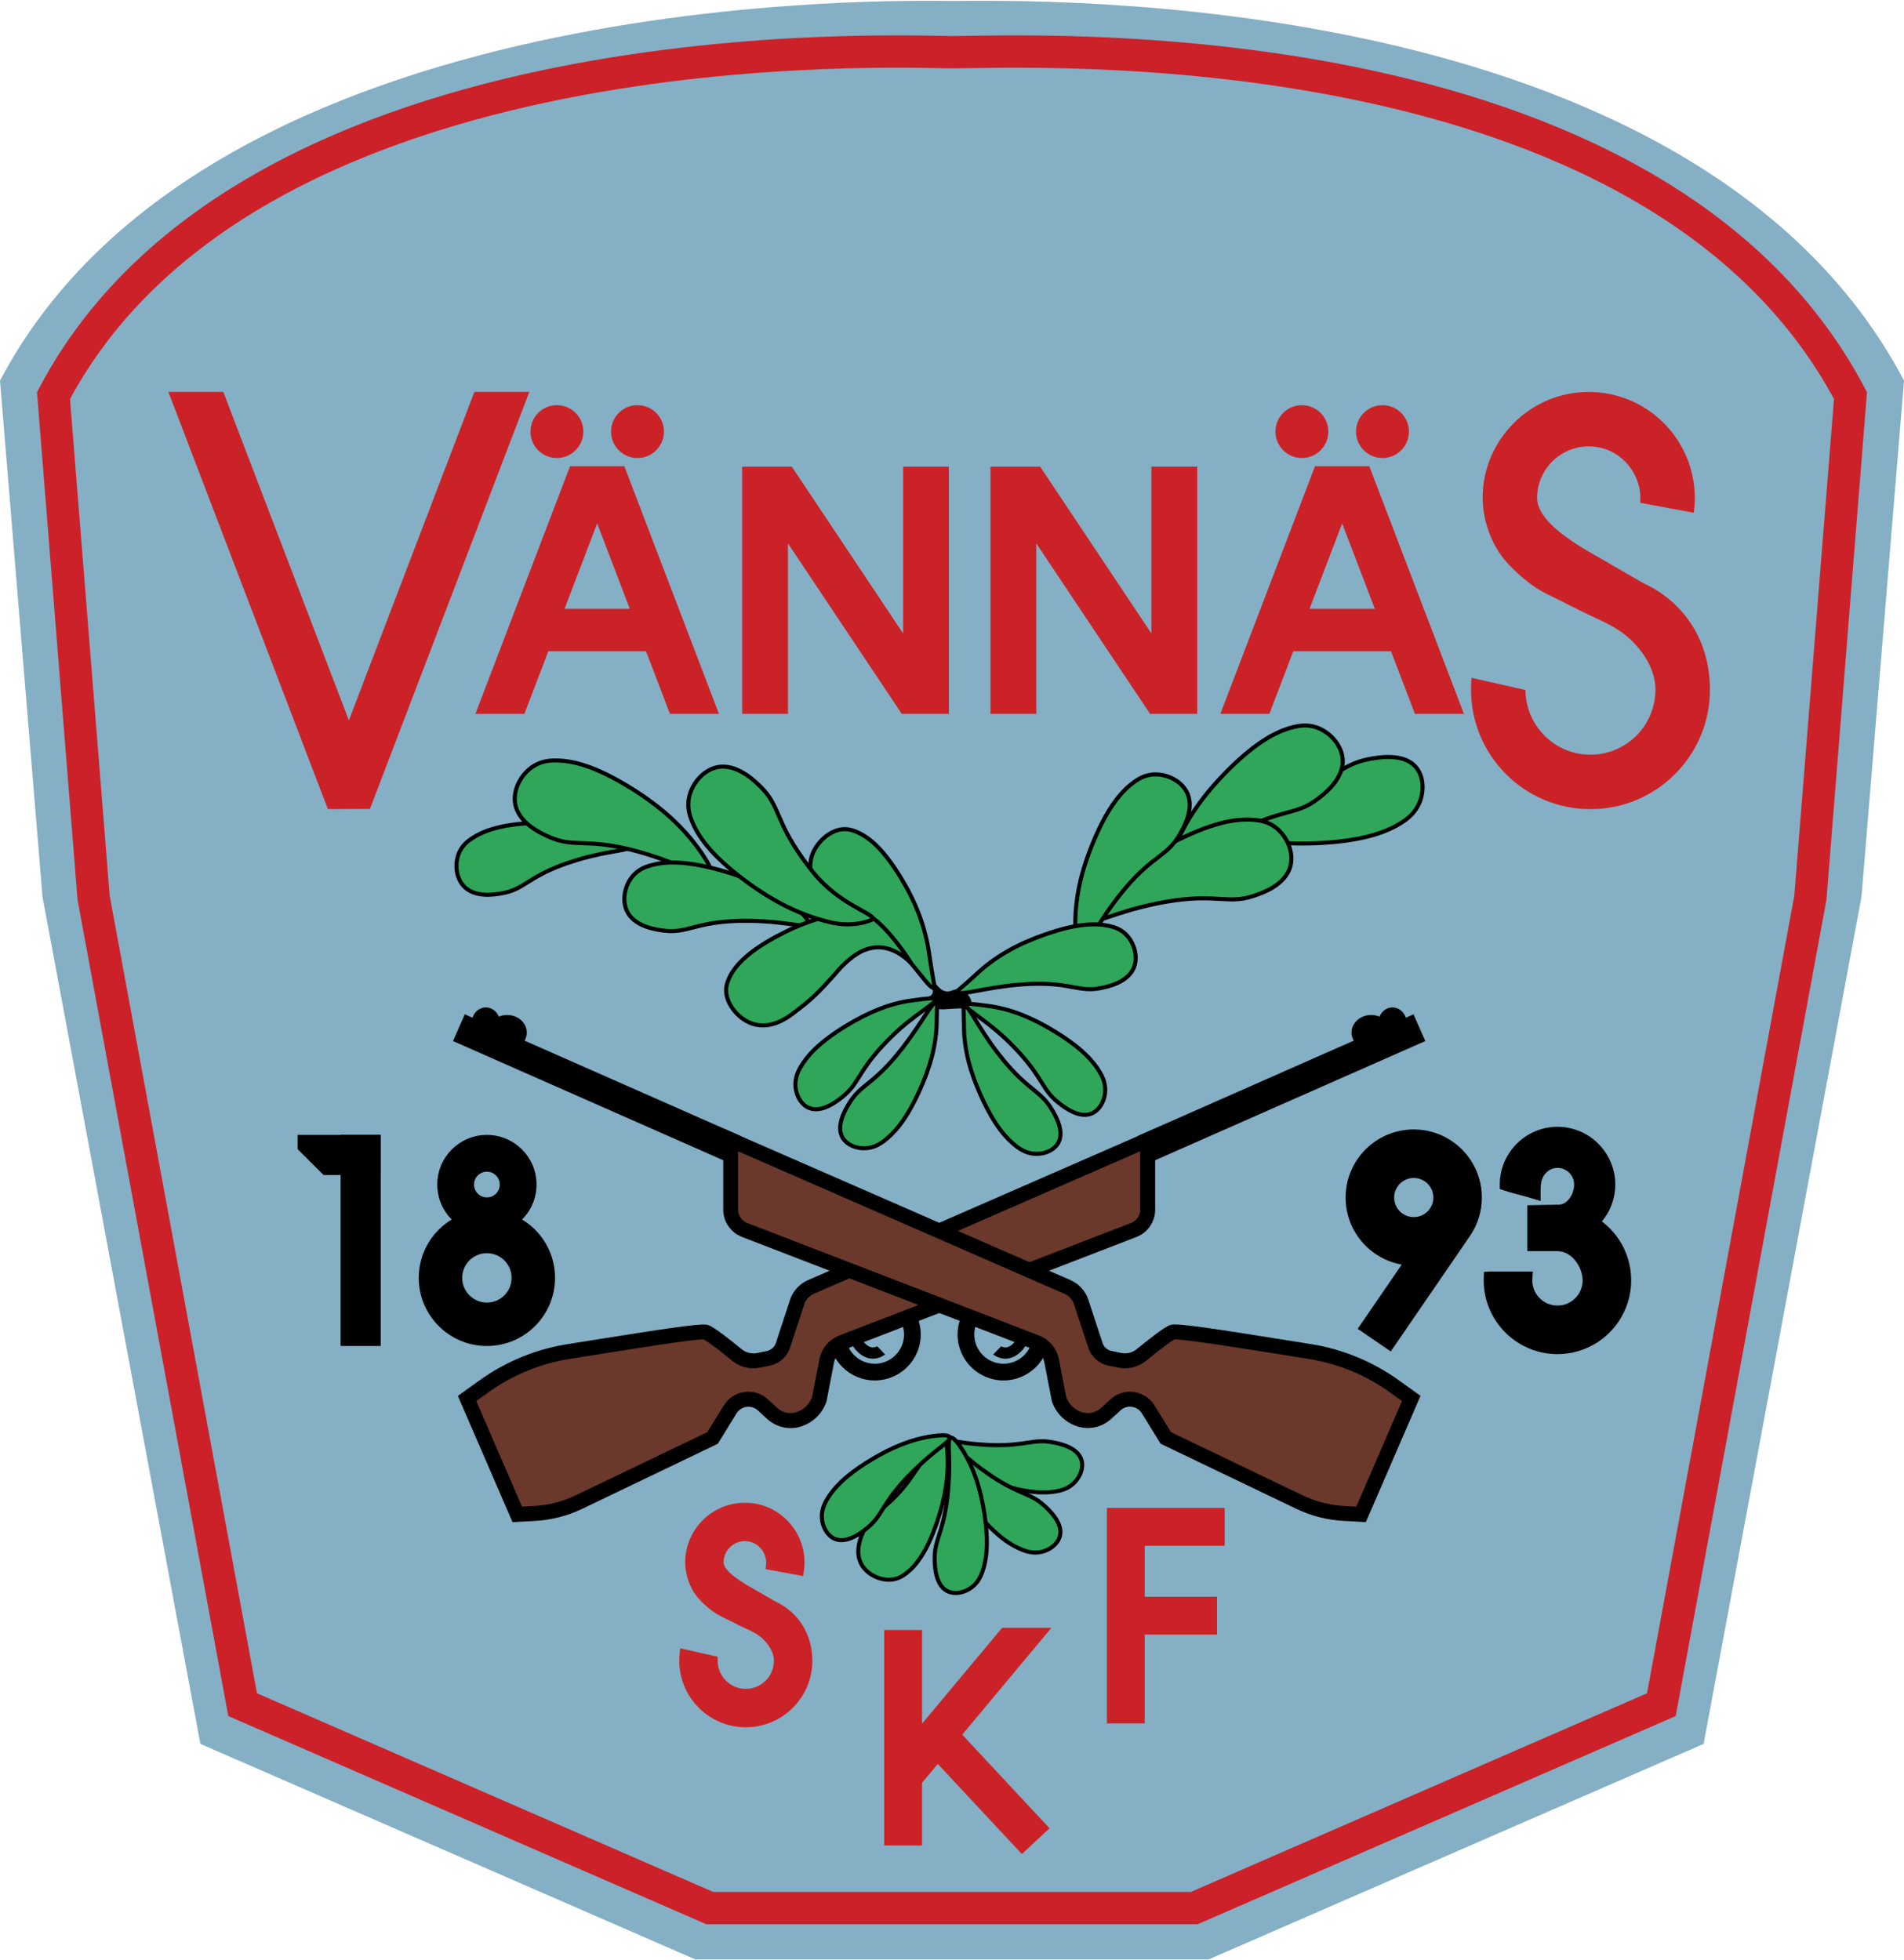 <svg width="942" height="970" viewBox="0 0 942 970" fill="none" xmlns="http://www.w3.org/2000/svg">
	<path d="M942 188.338L920.968 443.746L842.86 862.944L597.952 969.607H344.049L99.141 862.944L21.032 443.762L0 188.355C103.654 -8.488 447.009 0.457 471 0.457C508.335 0.457 838.346 -8.488 942 188.338Z" fill="#84AFC5"/>
	<path d="M915.528 195.762L895.687 444.209L821.96 843.532L590.825 944.21H351.175L120.04 843.532L46.312 444.209L26.471 195.762C124.305 10.014 448.364 25.838 471 25.838C506.235 25.838 817.694 10.014 915.528 195.762Z" stroke="#CC2128" stroke-width="16" stroke-miterlimit="10"/>
	<path d="M469.463 230.931V353.253H446.149L389.833 268.877V353.253H367.181V230.931H391.751L446.827 313.471V230.931H469.463Z" fill="#CB2227"/>
	<path d="M592.33 230.931V353.253H569L512.683 268.877V353.253H490.031V230.931H514.618L569.678 313.471V230.931H592.33Z" fill="#CB2227"/>
	<path d="M261.873 193.927L183.02 400.293L162.22 400.376L83.317 193.927H110.483L172.603 356.477L234.707 193.927H261.873Z" fill="#CB2227"/>
	<path d="M845.985 341.298C845.985 373.937 819.529 400.392 786.89 400.392C754.251 400.392 727.796 373.937 727.796 341.298C727.796 339.331 727.879 337.347 728.077 335.429L754.731 341.447C754.797 359.106 769.199 373.458 786.874 373.458C804.599 373.458 819.017 359.04 819.017 341.315C819.017 334.569 816.289 328.137 812.32 322.796C809.807 319.407 806.781 316.249 803.441 313.686C800.019 311.073 796.216 309.04 792.363 307.188C790.776 306.427 789.172 305.683 787.568 304.939C780.211 301.533 773.58 297.879 766.256 294.407C761.808 292.29 757.625 289.479 753.855 286.288C748.431 281.708 743.322 276.698 739.916 270.465C736.477 264.182 734.294 257.204 733.699 250.061C733.501 247.713 733.484 245.366 733.633 243.018C735.287 216.943 756.401 195.779 782.476 194.076C813.065 192.058 838.495 216.281 838.495 246.44C838.495 248.904 838.329 251.351 837.982 253.715L811.461 248.805C811.461 248.722 811.477 248.639 811.477 248.557C812.585 235.213 802.879 222.945 789.602 221.143C773.911 219.01 760.468 231.179 760.468 246.44C760.468 260.395 787.701 273.672 793.885 277.492L812.916 288.52C833.633 298.011 845.985 317.439 845.985 341.298Z" fill="#CB2227"/>
	<path d="M308.896 230.716H282.028L235.202 353.253H259.442L271.28 322.267H319.627L331.466 353.253H355.705L308.896 230.716ZM279.299 301.269L295.454 259.007L311.608 301.269H279.299Z" fill="#CB2227"/>
	<path d="M275.514 226.649C282.737 226.649 288.593 220.793 288.593 213.57C288.593 206.347 282.737 200.491 275.514 200.491C268.291 200.491 262.435 206.347 262.435 213.57C262.435 220.793 268.291 226.649 275.514 226.649Z" fill="#CB2227"/>
	<path d="M315.395 226.649C322.618 226.649 328.474 220.793 328.474 213.57C328.474 206.347 322.618 200.491 315.395 200.491C308.172 200.491 302.316 206.347 302.316 213.57C302.316 220.793 308.172 226.649 315.395 226.649Z" fill="#CB2227"/>
	<path d="M677.466 230.716H650.598L603.772 353.253H628.012L639.85 322.267H688.197L700.036 353.253H724.275L677.466 230.716ZM647.886 301.269L664.04 259.007L680.194 301.269H647.886Z" fill="#CB2227"/>
	<path d="M644.099 226.649C651.322 226.649 657.178 220.793 657.178 213.57C657.178 206.347 651.322 200.491 644.099 200.491C636.876 200.491 631.021 206.347 631.021 213.57C631.021 220.793 636.876 226.649 644.099 226.649Z" fill="#CB2227"/>
	<path d="M683.98 226.649C691.203 226.649 697.059 220.793 697.059 213.57C697.059 206.347 691.203 200.491 683.98 200.491C676.757 200.491 670.901 206.347 670.901 213.57C670.901 220.793 676.757 226.649 683.98 226.649Z" fill="#CB2227"/>
	<path d="M464.833 718.647C472.803 725.641 482.31 730.503 494.082 734.306C508.748 739.051 517.032 738.968 522.753 737.943C524.621 737.612 527.432 736.951 530.028 734.983C534.079 731.908 536.411 726.518 534.972 722.202C532.872 715.936 523.58 714.216 520.488 713.654C511.212 711.951 507.376 715.555 490.842 715.092C490.279 715.076 487.601 714.993 484.029 714.696C468.619 713.422 461.063 710.149 459.807 711.885C459.625 712.149 458.93 713.456 464.833 718.647Z" fill="#2FA659" stroke="black" stroke-width="2" stroke-miterlimit="10"/>
	<path d="M466.784 719.838C469.826 729.99 475.332 739.133 483.302 748.608C493.223 760.397 500.299 764.729 505.706 766.878C507.459 767.573 510.203 768.515 513.444 768.218C518.504 767.755 523.348 764.415 524.407 759.983C525.961 753.552 518.967 747.186 516.652 745.053C509.691 738.704 504.516 739.712 490.759 730.569C490.296 730.255 488.064 728.766 485.187 726.633C472.803 717.391 468.123 710.612 466.139 711.422C465.809 711.571 464.519 712.315 466.784 719.838Z" fill="#2FA659" stroke="black" stroke-width="2" stroke-miterlimit="10"/>
	<path d="M468.587 716.977C469.645 729.213 467.809 740.787 463.577 753.221C458.302 768.697 452.879 775.046 448.266 778.601C446.761 779.759 444.364 781.363 440.941 781.677C435.6 782.156 429.301 779.279 426.391 774.418C422.174 767.358 426.672 758.677 428.16 755.784C432.641 747.12 438.328 747.269 448.596 734.058C448.944 733.611 450.597 731.462 452.647 728.436C461.46 715.39 465.478 710.86 467.809 711.389C468.206 711.455 467.793 707.9 468.587 716.977Z" fill="#2FA659" stroke="black" stroke-width="2" stroke-miterlimit="10"/>
	<path d="M476.16 717.457C481.815 726.435 485.088 736.587 486.99 748.823C489.354 764.051 487.965 772.236 486.047 777.709C485.419 779.494 484.328 782.173 481.98 784.421C478.309 787.943 472.605 789.382 468.57 787.282C462.701 784.223 462.486 774.765 462.42 771.624C462.205 762.199 466.371 758.975 468.521 742.589C468.587 742.027 468.934 739.382 469.215 735.81C470.389 720.4 468.372 712.414 470.273 711.455C470.571 711.29 471.977 710.81 476.16 717.457Z" fill="#2FA659" stroke="black" stroke-width="2" stroke-miterlimit="10"/>
	<path d="M461.526 710.645C451.027 712.116 441.156 716.167 430.59 722.616C417.429 730.635 412.088 736.984 409.129 741.994C408.17 743.631 406.83 746.194 406.632 749.434C406.318 754.511 408.881 759.802 413.097 761.521C419.215 764.018 426.572 758.098 429.019 756.114C436.361 750.195 436.129 744.921 447.257 732.702C447.637 732.288 449.44 730.304 451.986 727.791C462.998 716.944 470.405 713.34 469.909 711.273C469.843 710.926 469.297 709.553 461.526 710.645Z" fill="#2FA659" stroke="black" stroke-width="2" stroke-miterlimit="10"/>
	<path d="M461.361 486.785C461.873 486.438 463.841 490.638 467.561 491.497C470.769 492.241 472.191 489.794 475.084 490.704C478.16 491.679 480.359 495.631 479.449 497.268C478.937 498.194 477.73 497.797 471.579 498.144C467.23 498.392 466.222 498.69 463.973 498.227C462.005 497.83 458.666 496.772 458.649 495.433C458.632 494.159 461.543 494.044 462.32 491.845C463.13 489.579 460.931 487.083 461.361 486.785Z" fill="black" stroke="black" stroke-width="2" stroke-miterlimit="10"/>
	<path d="M303.159 412.959C291.205 408.246 278.837 406.643 264.683 407.188C247.074 407.866 238.592 411.421 233.268 415.009C231.532 416.166 228.985 418.101 227.382 421.457C224.868 426.682 225.381 433.875 229.184 438.223C234.706 444.556 245.173 442.638 248.661 441.993C259.095 440.075 261.112 434.321 278.341 427.939C278.92 427.724 281.714 426.699 285.55 425.541C302.051 420.565 311.575 421.16 311.939 418.647C312.005 418.25 312.005 416.447 303.159 412.959Z" fill="#2FA659" stroke="black" stroke-width="2" stroke-miterlimit="10"/>
	<path d="M607.492 411.388C621.745 416.596 636.791 418.15 654.202 417.109C675.878 415.819 686.609 411.388 693.454 407.039C695.687 405.617 698.977 403.269 701.242 399.301C704.78 393.084 704.797 384.635 700.515 379.609C694.298 372.3 681.268 374.863 676.936 375.706C663.957 378.253 660.981 385.081 639.255 393.068C638.51 393.332 635.005 394.622 630.194 396.093C609.493 402.41 597.852 401.98 597.191 404.939C597.092 405.402 596.926 407.519 607.492 411.388Z" fill="#2FA659" stroke="black" stroke-width="2" stroke-miterlimit="10"/>
	<path d="M580.904 420.217C586.542 405.7 595.305 393.382 607.425 381.229C622.521 366.117 632.673 361.503 640.229 359.701C642.693 359.123 646.512 358.445 650.795 359.767C657.508 361.834 663.493 368.2 664.237 375.177C665.328 385.313 654.994 393.051 651.555 395.614C641.254 403.319 634.475 400.376 614.634 410.462C613.956 410.809 610.748 412.446 606.582 414.893C588.576 425.492 581.251 434.453 578.721 432.717C578.341 432.453 576.737 430.981 580.904 420.217Z" fill="#2FA659" stroke="black" stroke-width="2" stroke-miterlimit="10"/>
	<path d="M545.19 444.126C555.16 432.172 567.412 423.276 582.772 415.654C601.903 406.147 612.997 405.022 620.735 405.733C623.249 405.965 627.085 406.543 630.739 409.172C636.443 413.273 640.081 421.209 638.56 428.071C636.361 438.025 624.108 442.059 620.024 443.399C607.806 447.417 602.316 442.456 580.292 445.68C579.548 445.796 575.977 446.325 571.231 447.317C550.778 451.616 540.99 457.767 539.154 455.303C538.857 454.89 537.799 452.989 545.19 444.126Z" fill="#2FA659" stroke="black" stroke-width="2" stroke-miterlimit="10"/>
	<path d="M532.029 458.991C531.731 444.705 534.856 431.18 540.891 416.646C548.414 398.541 555.408 391.084 561.196 386.9C563.08 385.545 566.073 383.643 570.19 383.263C576.606 382.668 583.914 385.975 586.989 391.629C591.47 399.847 585.402 410.016 583.385 413.405C577.35 423.557 570.571 423.425 557.26 438.918C556.814 439.447 554.664 441.96 551.969 445.499C540.395 460.793 537.336 470.945 534.575 470.35C534.129 470.267 532.244 469.573 532.029 458.991Z" fill="#2FA659" stroke="black" stroke-width="2" stroke-miterlimit="10"/>
	<path d="M483.12 482.006C492.495 473.227 503.408 467.192 516.768 462.496C533.402 456.659 542.595 456.841 548.845 458.213C550.879 458.66 553.954 459.52 556.682 462.033C560.931 465.968 563.114 472.83 561.179 478.286C558.369 486.223 547.935 488.273 544.447 488.967C534.03 491.018 530.045 486.405 511.692 486.818C511.064 486.834 508.104 486.901 504.119 487.248C486.94 488.703 474.605 493.018 473.349 490.819C473.134 490.455 476.176 488.504 483.12 482.006Z" fill="#2FA659" stroke="black" stroke-width="2" stroke-miterlimit="10"/>
	<path d="M347.107 422.119C338.212 409.156 326.753 399.037 312.038 389.91C293.701 378.534 282.673 376.335 274.819 376.302C272.272 376.302 268.354 376.517 264.435 378.815C258.317 382.403 253.903 390.025 254.779 397.069C256.036 407.287 267.99 412.512 271.958 414.248C283.863 419.457 289.848 414.992 311.69 420.333C312.435 420.515 315.956 421.391 320.636 422.846C340.791 429.113 350.05 436.239 352.134 433.941C352.448 433.561 353.688 431.742 347.107 422.119Z" fill="#2FA659" stroke="black" stroke-width="2" stroke-miterlimit="10"/>
	<path d="M450.943 495.102C439.964 496.639 429.647 500.872 418.602 507.618C404.845 516.018 399.257 522.632 396.165 527.873C395.156 529.576 393.751 532.255 393.552 535.661C393.222 540.968 395.917 546.491 400.315 548.293C406.714 550.906 414.402 544.705 416.965 542.638C424.637 536.454 424.406 530.948 436.029 518.167C436.426 517.737 438.311 515.671 440.973 513.042C452.481 501.699 463.691 496.309 463.179 494.143C463.113 493.779 459.078 493.961 450.943 495.102Z" fill="#2FA659" stroke="black" stroke-width="2" stroke-miterlimit="10"/>
	<path d="M463.41 506.064C463.212 517.142 460.269 527.906 454.928 539.695C448.265 554.361 442.379 560.727 437.55 564.431C435.98 565.638 433.483 567.357 430.143 567.969C424.918 568.945 419.098 566.944 416.783 562.794C413.41 556.759 418.635 548.376 420.371 545.581C425.58 537.215 431.069 536.785 442.346 523.673C442.726 523.227 444.545 521.11 446.826 518.134C456.681 505.32 461.211 495.548 463.427 495.796C463.774 495.829 463.543 497.863 463.41 506.064Z" fill="#2FA659" stroke="black" stroke-width="2" stroke-miterlimit="10"/>
	<path d="M489.386 497.846C500.365 499.384 510.682 503.617 521.727 510.363C535.484 518.762 541.073 525.376 544.165 530.618C545.173 532.321 546.579 534.999 546.777 538.405C547.108 543.713 544.413 549.235 540.014 551.038C533.616 553.65 525.927 547.45 523.364 545.383C515.692 539.199 515.924 533.693 504.3 520.912C503.903 520.482 502.018 518.415 499.356 515.786C487.848 504.444 476.869 499.02 477.382 496.838C477.448 496.491 481.251 496.705 489.386 497.846Z" fill="#2FA659" stroke="black" stroke-width="2" stroke-miterlimit="10"/>
	<path d="M476.936 508.825C477.134 519.904 480.077 530.667 485.418 542.457C492.081 557.123 497.968 563.488 502.796 567.192C504.366 568.399 506.863 570.119 510.203 570.73C515.428 571.706 521.248 569.705 523.563 565.555C526.936 559.52 521.711 551.137 519.975 548.343C514.767 539.976 509.277 539.546 498.001 526.435C497.62 525.988 495.802 523.872 493.52 520.896C483.665 508.081 479.135 497.185 476.919 497.433C476.556 497.466 476.787 500.608 476.936 508.825Z" fill="#2FA659" stroke="black" stroke-width="2" stroke-miterlimit="10"/>
	<path d="M392.825 448.557C382.26 439.976 370.256 434.404 355.788 430.452C337.765 425.525 328.06 426.418 321.545 428.319C319.429 428.947 316.238 430.088 313.542 432.949C309.343 437.43 307.557 444.854 310.021 450.475C313.592 458.643 324.786 460.049 328.506 460.512C339.667 461.901 343.536 456.725 362.98 455.783C363.642 455.75 366.783 455.601 371.033 455.667C389.303 455.915 398.744 459.553 399.902 457.122C400.084 456.725 400.662 454.906 392.825 448.557Z" fill="#2FA659" stroke="black" stroke-width="2" stroke-miterlimit="10"/>
	<path d="M459.773 472.483C457.805 458.445 452.977 446.226 445.454 433.957C436.079 418.679 428.837 413.62 423.166 411.388C421.314 410.66 418.404 409.767 414.783 410.693C409.111 412.165 403.275 417.72 401.472 424.218C398.86 433.676 405.722 441.679 408.004 444.341C414.832 452.327 420.719 450.029 434.707 460.925C435.186 461.289 437.435 463.058 440.328 465.67C452.779 476.914 459.938 490.191 462.253 488.736C462.617 488.488 461.228 482.883 459.773 472.483Z" fill="#2FA659" stroke="black" stroke-width="2" stroke-miterlimit="10"/>
	<path d="M423.777 451.153C409.64 452.311 397.173 456.411 384.492 463.207C368.701 471.672 363.228 478.6 360.665 484.156C359.839 485.958 358.764 488.802 359.491 492.489C360.632 498.243 365.841 504.378 372.223 506.56C381.499 509.718 389.898 503.336 392.693 501.203C401.059 494.837 403.853 492.605 415.527 479.262C415.924 478.815 420.851 473.458 425.976 470.895C440.973 463.389 451.82 478.485 450.497 476.104C450.282 475.723 434.244 450.31 423.777 451.153Z" fill="#2FA659" stroke="black" stroke-width="2" stroke-miterlimit="10"/>
	<path d="M411.343 456.51C396.016 452.988 382.408 446.044 368.519 435.693C351.208 422.797 345.123 413.339 342.213 406.047C341.27 403.666 340.047 399.963 340.741 395.465C341.833 388.455 347.322 381.56 354.184 379.791C364.154 377.228 373.397 386.421 376.472 389.48C385.682 398.656 383.731 405.849 396.694 424.219C397.14 424.847 399.24 427.807 402.299 431.626C415.527 448.078 433.07 452.063 431.697 454.857C431.482 455.287 422.703 459.106 411.343 456.51Z" fill="#2FA659" stroke="black" stroke-width="2" stroke-miterlimit="10"/>
	<path d="M476.059 858.38L519.263 904.693L505.573 917.458L463.972 872.864L456.184 882.173V913.225H437.467V806.611H456.184V852.94L495.801 805.503H520.189L476.059 858.38Z" fill="#CB2227"/>
	<path d="M566.354 764.911V790.142H602.118V808.859H566.354V852.808H547.654V746.194H605.905V764.911H566.354Z" fill="#CB2227"/>
	<path d="M401.902 821.822C401.902 839.961 387.137 854.726 368.999 854.726C350.86 854.726 336.079 839.977 336.079 821.822C336.079 820.681 336.128 819.59 336.244 818.548L336.542 815.638L355.06 819.822V821.888C355.093 829.511 361.343 835.728 368.982 835.728C376.638 835.728 382.888 829.494 382.888 821.822C382.888 818.499 381.284 815.655 379.961 813.853C378.754 812.232 377.365 810.81 375.894 809.686C374.207 808.413 372.289 807.421 370.669 806.627C369.991 806.297 369.313 805.982 368.635 805.685L368.238 805.503C366.155 804.544 364.171 803.535 362.253 802.56C360.616 801.733 358.995 800.906 357.276 800.096C354.895 798.955 352.58 797.451 350.348 795.566C347.686 793.317 344.66 790.49 342.593 786.72C340.626 783.115 339.419 779.147 339.104 775.228C338.989 773.906 338.989 772.566 339.071 771.227C339.997 756.511 351.803 744.673 366.535 743.697C374.802 743.151 382.689 745.946 388.691 751.601C394.627 757.156 398.033 765.01 398.033 773.128C398.033 774.567 397.934 775.956 397.736 777.262L397.339 779.891L378.771 776.452L379.019 774.104C379.465 768.515 375.431 763.456 370.007 762.712C366.915 762.282 363.923 763.175 361.608 765.208C359.293 767.209 357.987 770.103 357.987 773.128C357.987 777.841 368.569 783.843 372.058 785.794C372.851 786.224 373.48 786.587 373.909 786.869L383.516 792.424C395.057 797.765 401.902 808.744 401.902 821.822Z" fill="#CB2227"/>
	<path d="M188.377 561.603H168.519V666.051H188.377V561.603Z" fill="black"/>
	<path d="M188.36 561.603V581.461H160.103L147.239 568.614V561.603H188.36Z" fill="black"/>
	<path d="M240.89 579.791C244.395 579.791 247.256 582.635 247.256 586.157C247.256 589.679 244.395 592.523 240.89 592.523C237.385 592.523 234.524 589.679 234.524 586.157C234.524 582.635 237.385 579.791 240.89 579.791ZM240.89 561.603C227.332 561.603 216.336 572.599 216.336 586.157C216.336 599.715 227.332 610.711 240.89 610.711C254.448 610.711 265.444 599.715 265.444 586.157C265.444 572.599 254.448 561.603 240.89 561.603Z" fill="black"/>
	<path d="M240.89 620.119C247.619 620.119 253.109 625.591 253.109 632.338C253.109 639.084 247.636 644.557 240.89 644.557C234.16 644.557 228.671 639.084 228.671 632.338C228.671 625.591 234.16 620.119 240.89 620.119ZM240.89 598.624C222.272 598.624 207.176 613.72 207.176 632.338C207.176 650.955 222.272 666.051 240.89 666.051C259.508 666.051 274.604 650.955 274.604 632.338C274.604 613.72 259.524 598.624 240.89 598.624Z" fill="black"/>
	<path d="M807.013 633.594C807.013 653.717 790.644 670.069 770.538 670.069C750.432 670.069 734.063 653.717 734.063 633.594C734.063 633.082 734.08 632.552 734.096 632.023L734.195 629.345L736.874 629.212H758.352L758.17 632.172C758.137 632.701 758.104 633.148 758.104 633.594C758.104 640.472 763.693 646.045 770.555 646.045C777.416 646.045 783.005 640.456 783.005 633.594C783.005 626.898 777.565 619.11 770.555 619.11H755.657V596.408L771.166 596.111C775.531 596.111 778.805 590.836 778.805 586.157C778.805 581.61 775.102 577.923 770.571 577.923C766.189 577.923 762.651 581.544 762.337 586.355C762.172 588.687 762.172 589.331 762.188 590.489L762.238 594.292L758.6 593.184C755.988 592.39 754.037 591.878 752.135 591.365C749.655 590.72 747.324 590.125 743.918 589.001L742.016 588.372V586.157C742.016 570.416 754.847 557.585 770.588 557.585C786.328 557.585 799.159 570.416 799.159 586.157C799.159 592.87 796.778 599.351 792.529 604.427C801.639 611.306 807.013 621.97 807.013 633.594Z" fill="black"/>
	<path d="M728.242 575.062C722.323 565.356 711.642 558.891 699.456 558.891C680.838 558.891 665.742 573.971 665.742 592.605C665.742 609.189 677.713 622.962 693.503 625.773L671.711 657.552L688.08 668.763L726.457 612.761L727.779 610.826C731.185 605.585 733.136 599.318 733.136 592.589C733.153 586.157 731.367 580.155 728.242 575.062ZM689.767 592.589C689.767 587.248 694.115 582.9 699.456 582.9C702.862 582.9 705.954 584.636 707.756 587.595C708.682 589.1 709.145 590.77 709.145 592.589C709.145 594.424 708.682 596.094 707.756 597.582L707.029 598.64C705.987 599.913 703.523 602.278 699.456 602.278C698.894 602.278 698.348 602.228 697.72 602.113C693.107 601.302 689.767 597.284 689.767 592.589Z" fill="black"/>
	<path d="M432.805 645.896C440.775 645.896 447.273 652.394 447.273 660.364C447.273 668.333 440.775 674.831 432.805 674.831C424.836 674.831 418.338 668.333 418.338 660.364C418.338 652.394 424.836 645.896 432.805 645.896ZM432.805 637.629C420.256 637.629 410.07 647.814 410.07 660.364C410.07 672.913 420.256 683.098 432.805 683.098C445.355 683.098 455.54 672.913 455.54 660.364C455.54 647.814 445.355 637.629 432.805 637.629Z" fill="black"/>
	<path d="M418.222 656.875C420.14 665.853 425.547 672.318 431.896 672.318C434.046 672.318 436.096 671.574 437.915 670.251L433.996 666.2C433.302 666.564 432.591 666.779 431.896 666.779C428.573 666.779 424.919 662.166 423.563 655.337L418.222 656.875Z" fill="black"/>
	<path d="M567.809 598.64C567.809 603.072 565.08 607.057 560.947 608.644L416.684 664.282C412.716 665.803 409.822 669.276 409.012 673.442L405.325 692.44C403.737 696.987 400.166 700.575 395.619 702.179C390.94 703.833 385.731 702.774 382.077 699.434L377.398 695.152C372.504 690.671 364.749 691.746 361.26 697.401L352.53 711.554L286.525 743.234C279.58 746.558 272.057 748.492 264.369 748.906L255.936 749.352L231.134 692.011L239.6 685.926C251.951 677.063 266.171 671.194 281.184 668.813C307.937 664.547 344.627 658.512 348.942 659.157C350.811 659.438 359.243 666.101 364.65 670.516C367.626 672.946 371.561 673.905 375.331 673.128L380.159 672.136C383.549 671.442 386.31 668.978 387.385 665.704L394.395 644.342C395.503 640.985 397.983 638.257 401.224 636.835L567.825 564.067V598.64H567.809Z" fill="#6A392B"/>
	<path d="M226.538 690.754L237.434 682.933C250.182 673.773 265.113 667.639 280.589 665.175L289.766 663.704C328.771 657.47 345.685 654.94 349.472 655.502C350.745 655.684 352.663 655.982 366.965 667.655C369.098 669.391 371.876 670.069 374.571 669.524L379.399 668.532C381.482 668.102 383.185 666.581 383.863 664.563L390.874 643.201C392.296 638.852 395.537 635.297 399.736 633.462L571.513 558.429V598.64C571.513 604.56 567.809 609.967 562.287 612.1L418.023 667.738C415.229 668.813 413.212 671.21 412.65 674.153L408.963 693.168L408.83 693.681C406.863 699.319 402.498 703.7 396.876 705.684C390.89 707.817 384.277 706.462 379.597 702.179L374.918 697.897C373.397 696.508 371.363 695.88 369.33 696.161C367.296 696.442 365.51 697.616 364.419 699.368L355.11 714.448L288.129 746.591C280.705 750.146 272.785 752.179 264.567 752.626L253.572 753.221L226.538 690.754ZM358.103 695.466C360.335 691.829 364.055 689.415 368.271 688.819C372.504 688.224 376.737 689.547 379.879 692.424L384.558 696.706C387.22 699.137 390.973 699.897 394.363 698.69C397.785 697.467 400.464 694.838 401.737 691.448L405.375 672.715C406.433 667.259 410.153 662.811 415.345 660.81L559.608 605.172C562.303 604.13 564.105 601.501 564.105 598.624V569.705L402.68 640.225C400.398 641.217 398.662 643.135 397.885 645.499L390.874 666.862C389.386 671.392 385.55 674.815 380.871 675.774L376.043 676.749C371.148 677.758 366.138 676.518 362.286 673.376C351.968 664.96 348.876 663.158 348.149 662.794C343.387 662.596 311.872 667.639 290.907 670.995L281.714 672.467C267.362 674.749 253.522 680.453 241.7 688.935L235.649 693.284L258.251 745.533L264.121 745.218C271.363 744.838 278.341 743.052 284.888 739.911L349.918 708.694L358.103 695.466Z" fill="black"/>
	<path d="M568.922 575.268L705.174 515.147L699.333 501.91L563.081 562.032L568.922 575.268Z" fill="black"/>
	<path d="M688.924 513.604C692.777 513.604 695.901 510.228 695.901 506.064C695.901 501.9 692.777 498.524 688.924 498.524C685.07 498.524 681.946 501.9 681.946 506.064C681.946 510.228 685.07 513.604 688.924 513.604Z" fill="black"/>
	<path d="M678.391 519.639C683.761 519.639 688.113 515.745 688.113 510.942C688.113 506.139 683.761 502.245 678.391 502.245C673.022 502.245 668.669 506.139 668.669 510.942C668.669 515.745 673.022 519.639 678.391 519.639Z" fill="black"/>
	<path d="M496.496 645.896C504.466 645.896 510.964 652.394 510.964 660.364C510.964 668.333 504.466 674.831 496.496 674.831C488.526 674.831 482.028 668.333 482.028 660.364C482.028 652.394 488.526 645.896 496.496 645.896ZM496.496 637.629C483.946 637.629 473.761 647.814 473.761 660.364C473.761 672.913 483.946 683.098 496.496 683.098C509.046 683.098 519.231 672.913 519.231 660.364C519.231 647.814 509.062 637.629 496.496 637.629Z" fill="black"/>
	<path d="M505.739 655.337C504.383 662.149 500.729 666.779 497.406 666.779C496.711 666.779 496 666.58 495.306 666.2L491.387 670.251C493.223 671.574 495.273 672.318 497.406 672.318C503.755 672.318 509.162 665.853 511.08 656.875L505.739 655.337Z" fill="black"/>
	<path d="M361.492 598.64C361.492 603.072 364.22 607.056 368.354 608.644L512.617 664.282C516.585 665.803 519.479 669.275 520.289 673.442L523.976 692.44C525.563 696.987 529.135 700.575 533.682 702.179C538.361 703.832 543.569 702.774 547.223 699.434L551.903 695.152C556.797 690.671 564.552 691.746 568.04 697.401L576.771 711.554L642.776 743.234C649.721 746.558 657.244 748.492 664.932 748.905L673.365 749.352L698.166 692.01L689.701 685.926C677.35 677.063 663.13 671.194 648.117 668.813C621.364 664.547 584.674 658.512 580.359 659.156C578.49 659.438 570.058 666.101 564.651 670.516C561.675 672.946 557.739 673.905 553.97 673.128L549.142 672.136C545.752 671.442 542.991 668.978 541.916 665.704L534.905 644.342C533.798 640.985 531.317 638.257 528.077 636.835L361.476 564.067V598.64H361.492Z" fill="#6A392B"/>
	<path d="M675.762 753.188L664.767 752.593C656.549 752.163 648.629 750.129 641.205 746.558L574.224 714.415L564.915 699.335C563.84 697.583 562.055 696.425 560.005 696.128C557.971 695.846 555.937 696.475 554.416 697.864L549.737 702.146C545.057 706.429 538.444 707.784 532.458 705.651C526.836 703.651 522.471 699.286 520.504 693.647L520.371 693.135L516.684 674.12C516.122 671.177 514.105 668.78 511.311 667.705L367.048 612.066C361.525 609.933 357.821 604.527 357.821 598.607V558.396L529.598 633.429C533.797 635.264 537.022 638.819 538.46 643.168L545.471 664.53C546.132 666.547 547.835 668.069 549.935 668.498L554.763 669.491C557.458 670.036 560.236 669.358 562.369 667.622C576.688 655.949 578.606 655.651 579.862 655.469C583.665 654.891 600.58 657.42 639.568 663.67L648.745 665.142C664.238 667.606 679.152 673.756 691.9 682.9L702.796 690.721L675.762 753.188ZM579.366 708.694L644.396 739.911C650.927 743.052 657.921 744.838 665.164 745.218L671.033 745.532L693.636 693.284L687.584 688.935C675.762 680.453 661.923 674.748 647.571 672.467L638.378 670.995C617.412 667.639 585.897 662.612 581.135 662.794C580.408 663.158 577.316 664.96 566.999 673.376C563.146 676.518 558.136 677.758 553.242 676.749L548.414 675.774C543.735 674.815 539.899 671.409 538.411 666.862L531.4 645.499C530.623 643.135 528.887 641.217 526.605 640.225L365.179 569.705V598.624C365.179 601.501 366.981 604.146 369.677 605.172L513.939 660.81C519.131 662.811 522.852 667.258 523.91 672.715L527.547 691.448C528.821 694.854 531.483 697.483 534.922 698.69C538.311 699.897 542.081 699.137 544.727 696.706L549.406 692.424C552.547 689.547 556.78 688.224 561.013 688.819C565.246 689.415 568.95 691.829 571.182 695.466L579.366 708.694Z" fill="black"/>
	<path d="M366.214 562.029L229.962 501.907L224.121 515.144L360.373 575.265L366.214 562.029Z" fill="black"/>
	<path d="M240.377 513.604C244.231 513.604 247.354 510.228 247.354 506.064C247.354 501.9 244.231 498.524 240.377 498.524C236.523 498.524 233.399 501.9 233.399 506.064C233.399 510.228 236.523 513.604 240.377 513.604Z" fill="black"/>
	<path d="M250.91 519.639C256.28 519.639 260.632 515.745 260.632 510.942C260.632 506.138 256.28 502.245 250.91 502.245C245.541 502.245 241.188 506.138 241.188 510.942C241.188 515.745 245.541 519.639 250.91 519.639Z" fill="black"/>
	</svg>
	